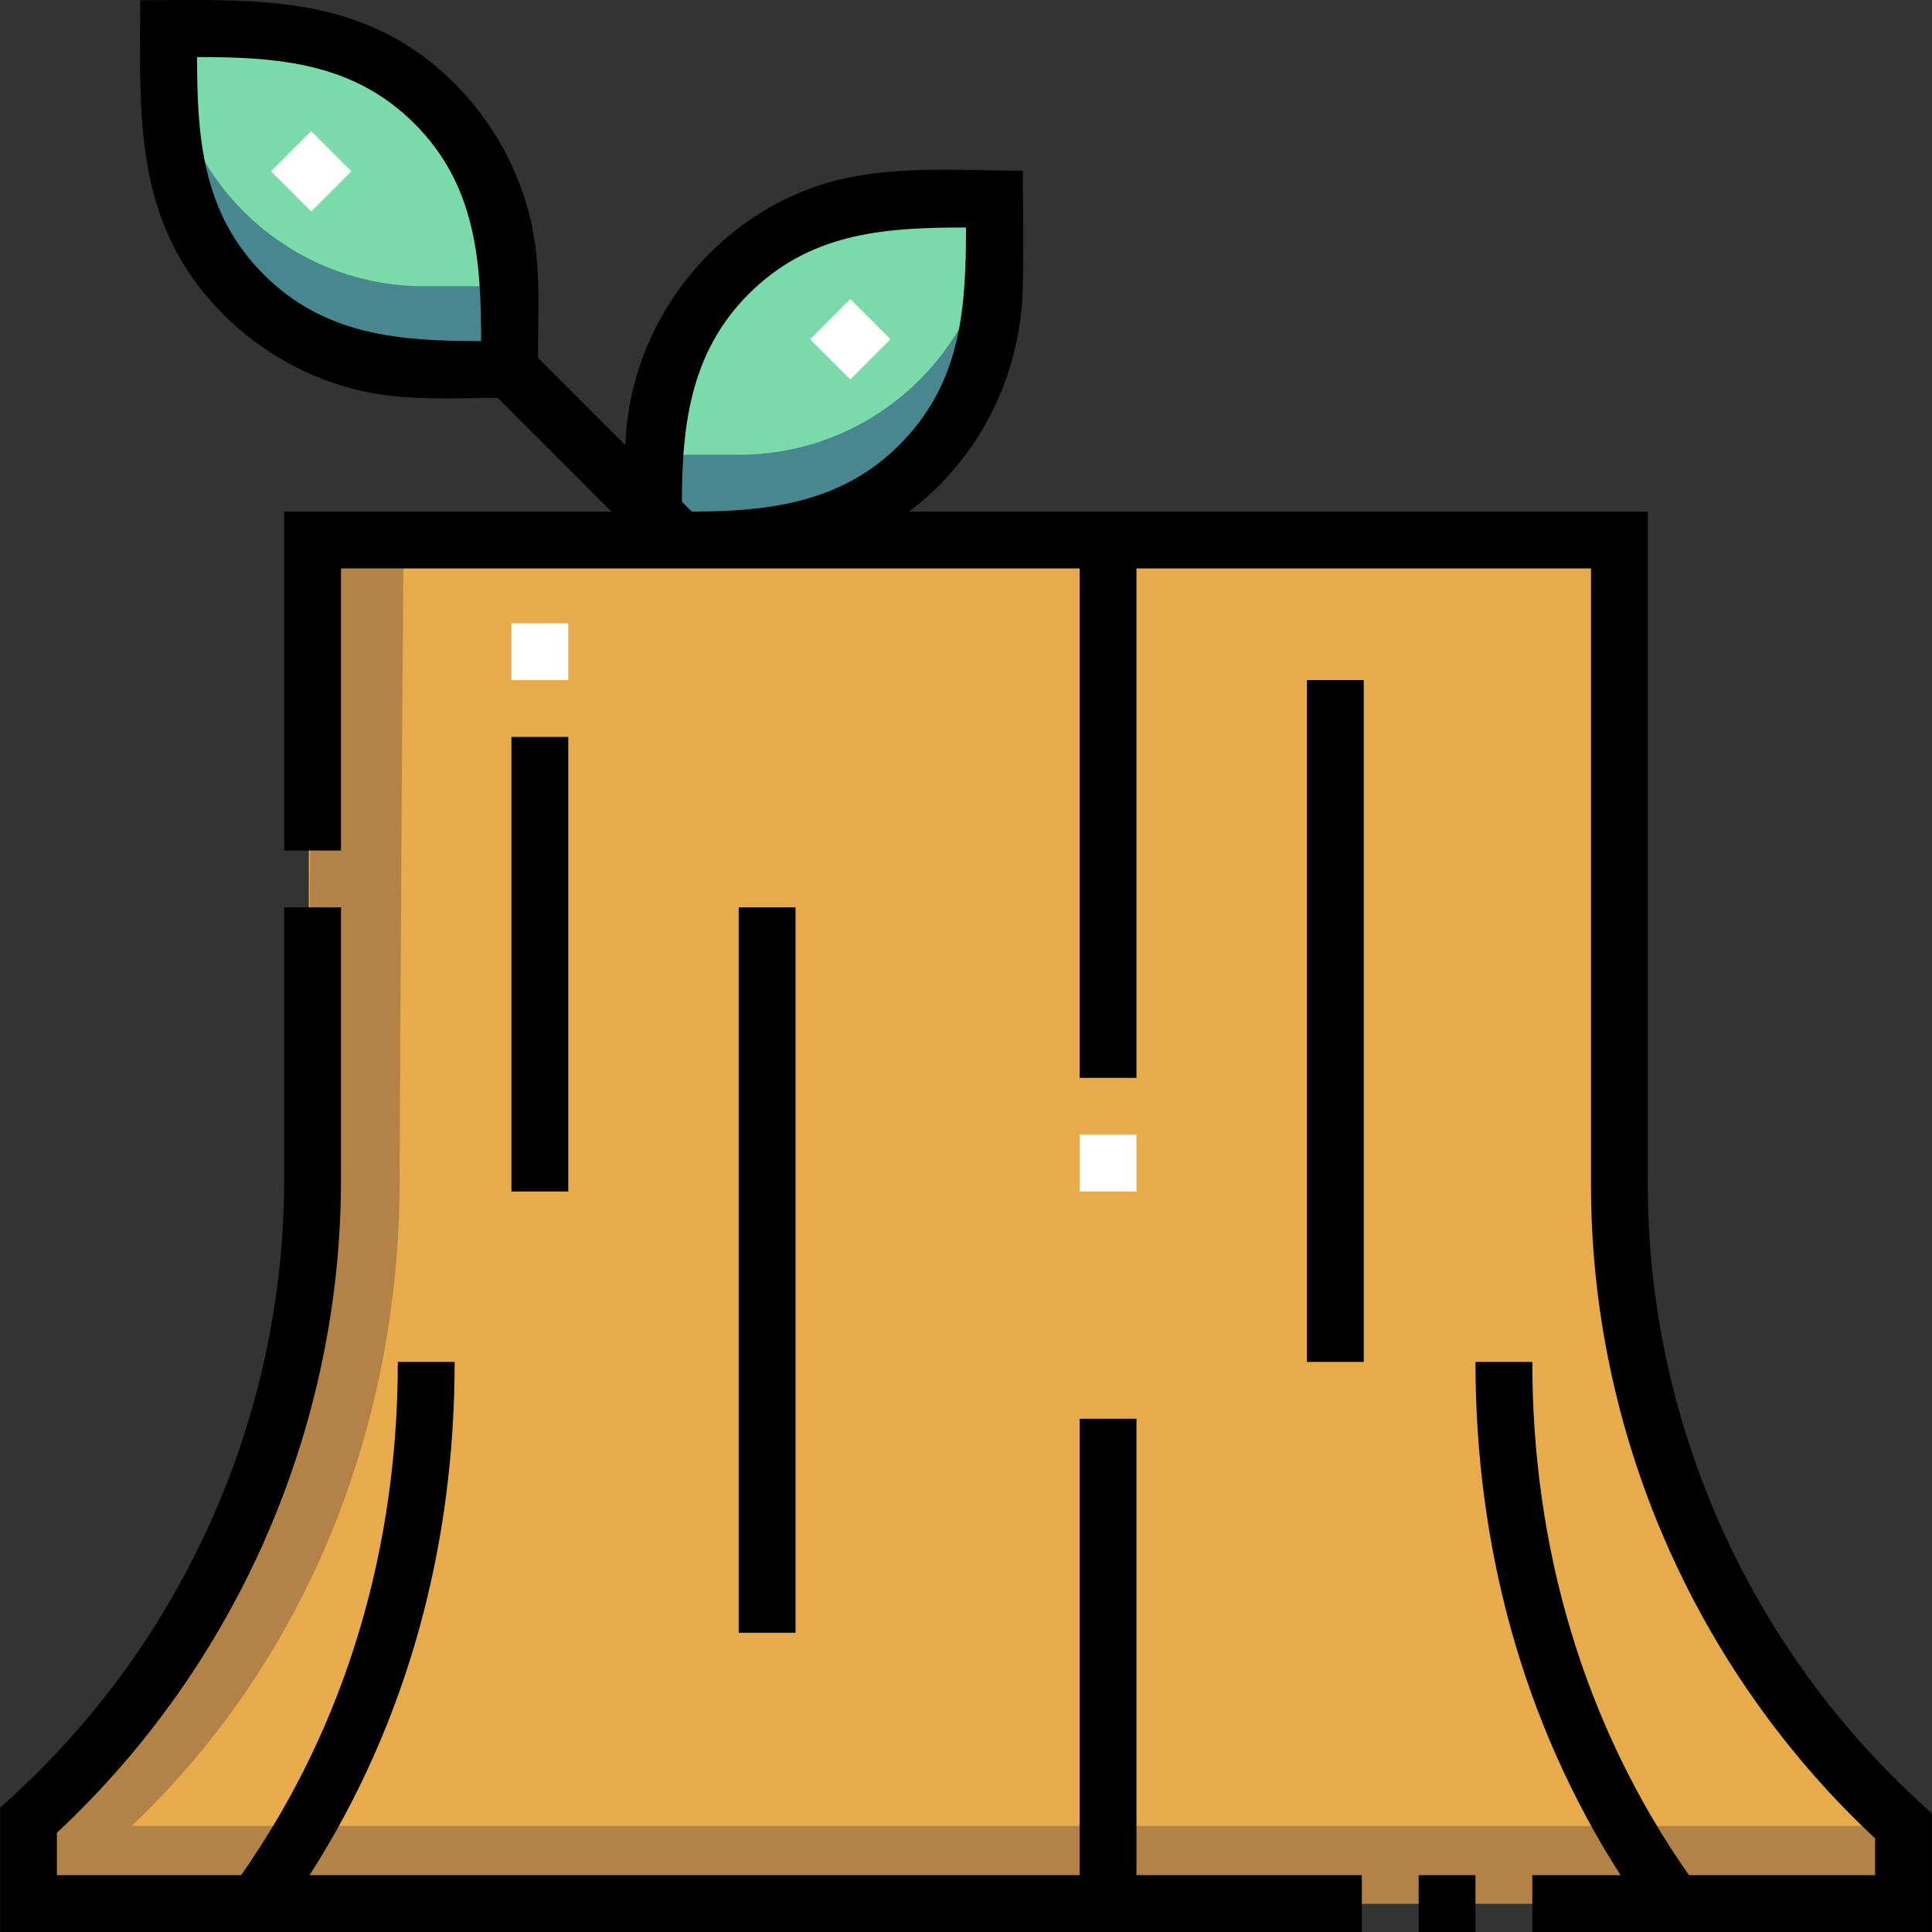 <svg xmlns="http://www.w3.org/2000/svg" id="Capa_1" height="512" viewBox="0 0 510.044 510.044" width="512"><rect x="0" y="0" width="510.044" height="510.044" fill="#333333" stroke="none"/><g><g><g><g><path d="m500.693 480.355c-46.653-43.235-73.17-103.962-73.17-167.569v-170.23h-.992-344.008-.992v170.23c0 63.607-26.517 124.334-73.17 167.569l-1.83 1.696v20.494h495.992v-20.494z" fill="#e8ab4c"></path></g><g><path d="m502.517 482.045h-467.726c47.047-44.9 70.657-106.402 70.74-170.853.053-41.115.992-168.636.992-168.636-8.33 0-16.661 0-24.991 0 0 35.248 2.992 216.991-8.811 233.031-11.703 41.012-34.927 77.579-66.183 106.459l-.005.005v20.494h161.975 269.978 64.038v-20.494z" fill="#b28246"></path></g><g><path d="m135.023 164.546h15v15h-15z" fill="#fff"></path></g><g><path d="m285.023 299.546h15v15h-15z" fill="#fff"></path></g><g><path d="m44.523 7.556h22.505c37.277 0 67.495 30.219 67.495 67.495v22.505h-22.505c-37.277 0-67.495-30.219-67.495-67.495z" fill="#7bdaa9"></path></g><g><path d="m44.523 8.07v21.99c0 37.277 30.219 67.496 67.495 67.496h22.505v-21.991h-22.505c-37.277 0-67.495-30.219-67.495-67.495z" fill="#498790"></path></g><g><path d="m262.523 52.556v22.504c0 37.277-30.219 67.495-67.495 67.495h-22.505v-22.505c0-37.277 30.219-67.495 67.495-67.495h22.505z" fill="#7bdaa9"></path></g><g><path d="m195.027 120.056h-22.505v22.5h22.505c37.277 0 67.495-30.219 67.495-67.496v-22.5c.001 37.277-30.218 67.496-67.495 67.496z" fill="#498790"></path></g><g><g><path d="m74.682 37.715h15v15h-15z" fill="#fff" transform="matrix(.707 -.707 .707 .707 -7.903 71.351)"></path></g></g><g><g><path d="m217.022 82.046h15.001v15.001h-15.001z" fill="#fff" transform="matrix(.707 -.707 .707 .707 2.442 184.989)"></path></g></g></g></g><g><path d="m374.523 495.044h15v15h-15z"></path><path d="m505.79 474.854c-44.974-41.679-70.768-100.75-70.768-162.067v-177.73h-195.049c18.532-13.919 29.374-35.615 30.027-58.689.295-10.422.022-20.885.022-31.311-18.963 0-39.016-1.952-57.045 5.043-27.69 10.744-46.896 37.723-47.89 67.414l-23.064-23.064c0-11.345.772-23.033-1.478-34.213-3.553-17.654-13.597-33.666-27.861-44.644-22.577-17.376-48.891-15.537-75.661-15.537 0 26.769-1.838 53.085 15.535 75.66 10.739 13.954 26.32 23.902 43.538 27.639 11.53 2.503 23.595 1.701 35.319 1.701l30 30h-86.392v89.49h15v-74.49h195v134.49h15v-134.49h120v162.73c0 65.22 27.324 128.058 75 172.537v9.721h-49.131c-28.05-39.996-41.369-86.892-41.369-135.498h-15c0 48.126 12.227 94.79 38.306 135.498h-23.306v15h105.5v-31.27zm-378.767-384.798c-21.431 0-41.257-1.442-57.408-17.592-16.149-16.15-17.592-35.979-17.592-57.408 21.431 0 41.257 1.442 57.408 17.592 16.149 16.15 17.592 35.979 17.592 57.408zm55.607 45-2.607-2.607c0-21.333 2.613-40.925 19.172-56.324 16.051-14.927 35.19-16.069 55.828-16.069 0 20.636-1.145 39.78-16.069 55.828-15.403 16.563-34.989 19.172-56.324 19.172z"></path><path d="m135.023 194.546h15v120h-15z"></path><path d="m195.022 239.546h15v191.499h-15z"></path><path d="m300.023 374.546h-15v120.498h-203.306c26.079-40.707 38.307-87.372 38.307-135.498h-15c0 48.607-13.32 95.503-41.37 135.498h-48.632v-11.202c47.708-44.513 75.001-107.2 75.001-172.538v-71.756h-15v71.756c0 62.229-26.439 121.892-72.539 163.691l-2.462 2.232v32.816h359.501v-15h-59.5z"></path><path d="m345.024 179.546h15v180h-15z"></path></g></g></svg>
